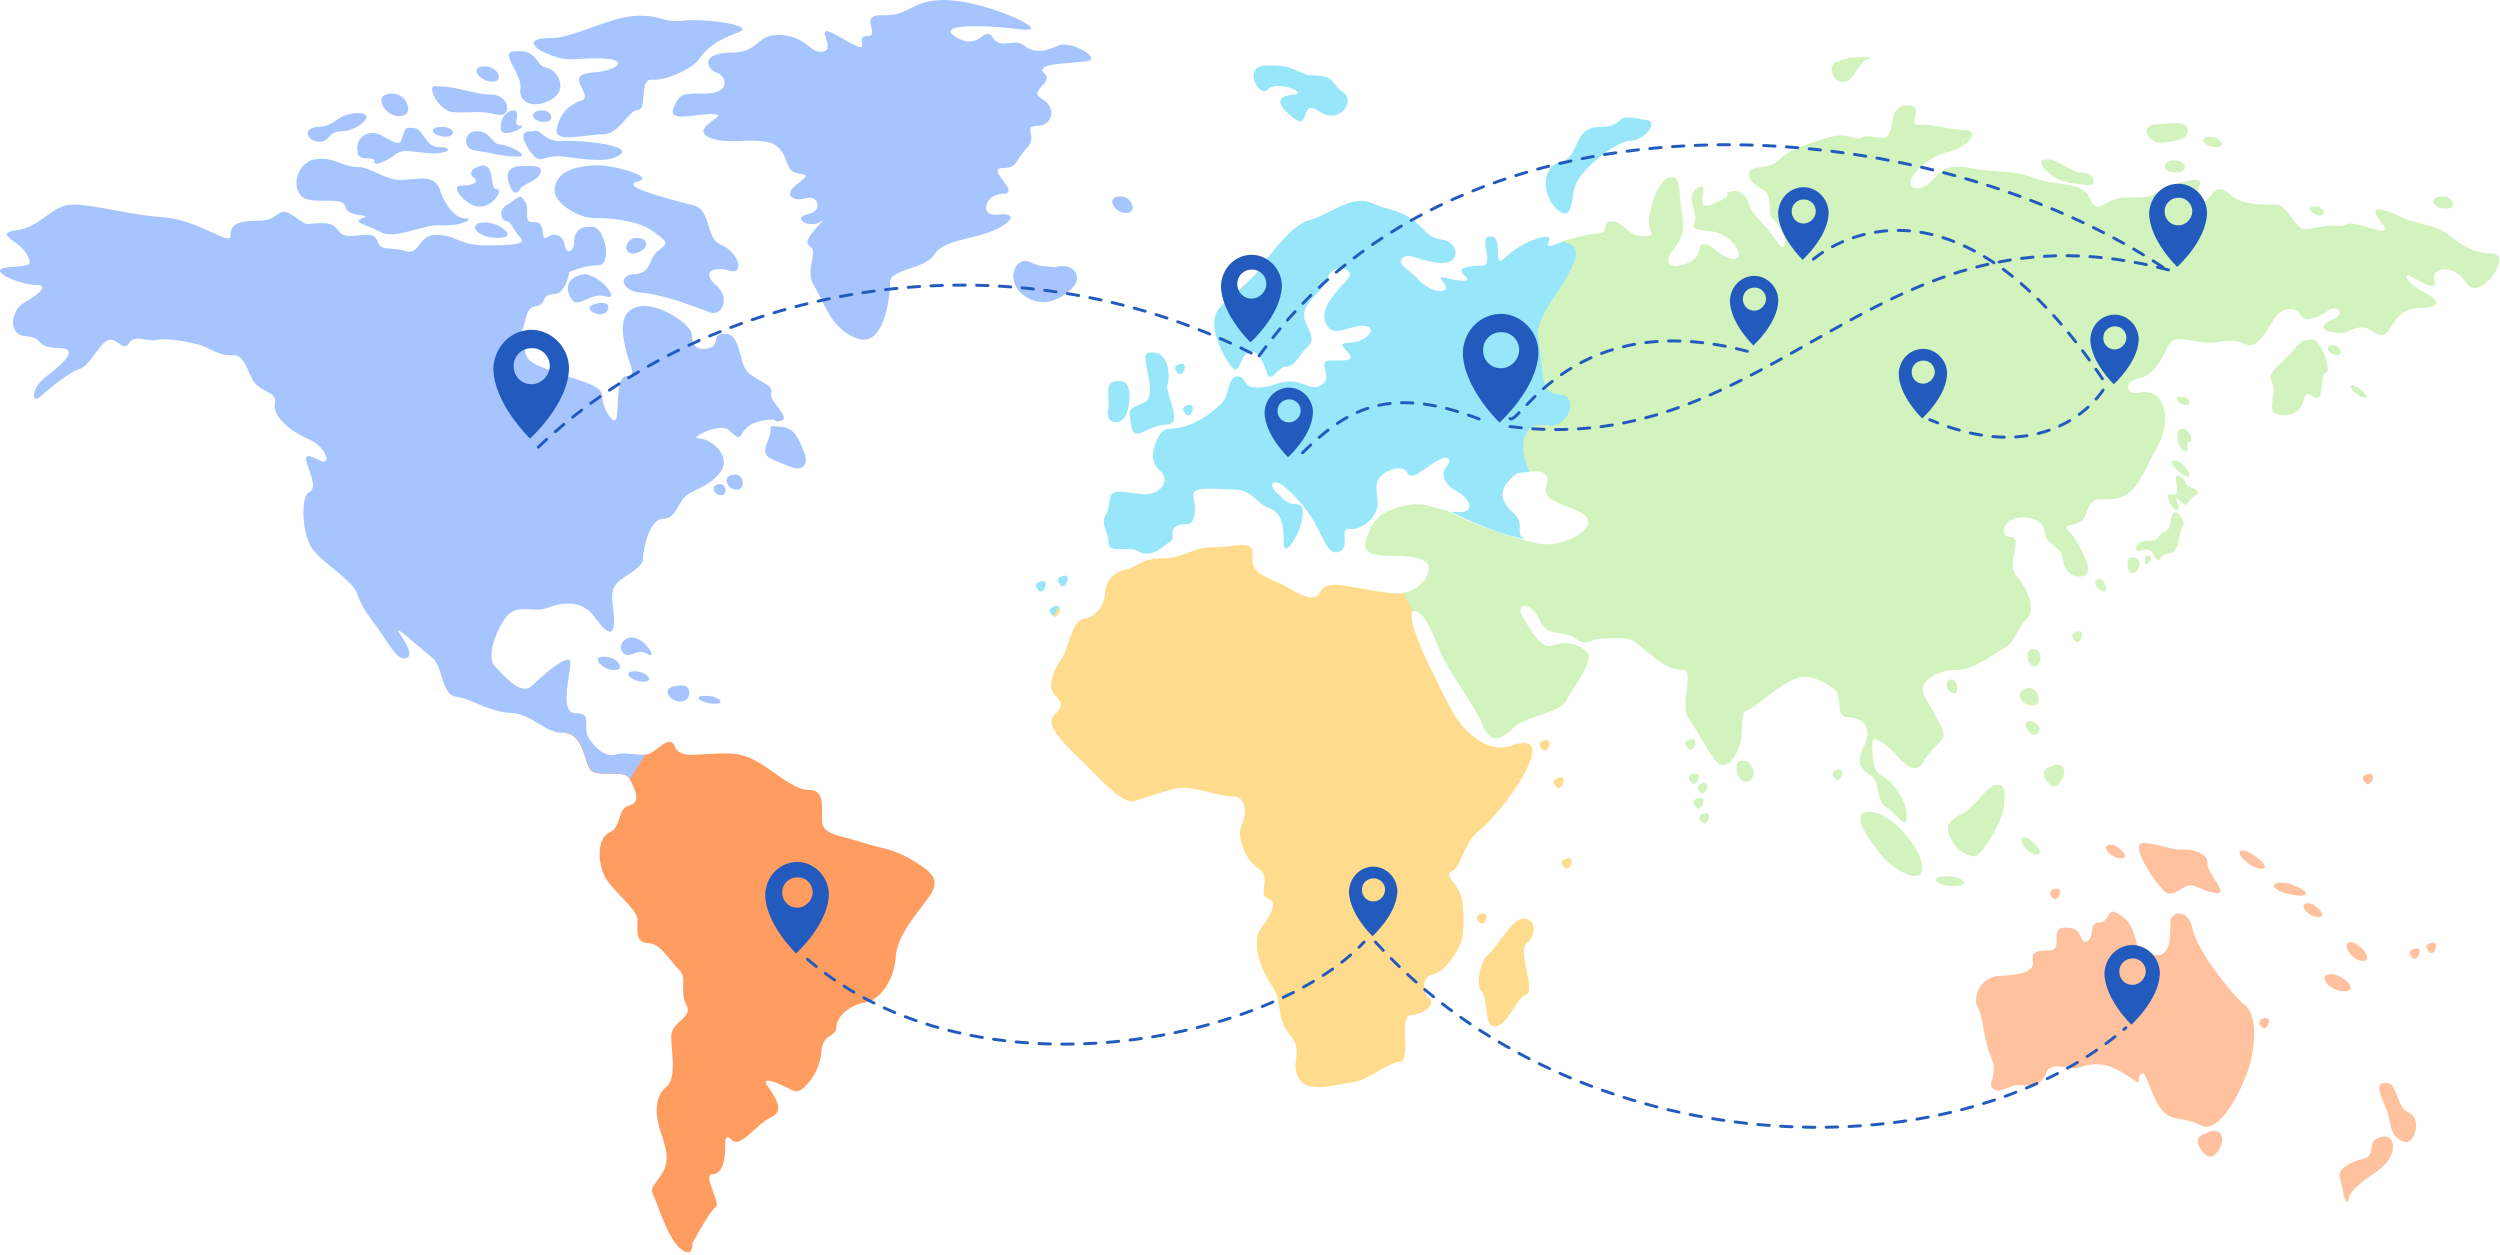 <svg width="1096" height="550" viewBox="0 0 1096 550" fill="none" xmlns="http://www.w3.org/2000/svg">
<path d="M929.868 376.301C934.603 376.301 928.24 370.234 925.724 370.234C920.101 370.234 925.133 376.301 929.868 376.301Z" fill="#FFC19E"/>
<path d="M967.306 496.753C962.571 498.085 962.275 500.896 965.974 505.336C969.525 509.775 973.225 504.744 974.113 500.6C974.852 496.457 971.449 494.533 967.306 496.753Z" fill="#FFC19E"/>
<path d="M903.085 391.543C903.381 389.767 902.049 389.027 900.273 389.915C898.35 390.507 898.202 391.691 899.681 393.467C901.309 395.242 902.789 393.171 903.085 391.543Z" fill="#FFC19E"/>
<path d="M984.175 440.671C978.404 435.935 963.014 416.551 961.239 407.228C959.463 397.906 951.472 399.386 951.472 404.417C951.472 409.448 951.768 418.474 946.145 418.77C937.859 418.03 937.563 416.995 936.083 411.224C934.603 405.452 932.088 402.197 927.796 400.125C923.505 397.906 924.985 404.417 920.25 404.417C915.514 404.417 918.474 411.224 914.922 412.703C911.371 414.183 913.887 406.636 905.6 406.636C897.313 406.636 905.896 416.699 897.757 416.699C889.471 416.699 891.246 419.214 891.246 422.47C891.246 425.725 885.919 427.501 876.893 427.797C867.866 428.093 864.611 437.563 867.127 441.854C869.642 446.146 869.346 455.172 872.898 463.459C876.449 471.745 870.678 475.297 873.933 477.516C877.189 479.736 880.74 475.297 885.475 475.741C890.211 476.037 895.538 475.741 897.017 470.413C898.497 465.086 907.08 468.934 910.631 468.194C914.183 467.454 920.398 463.903 930.756 470.413C941.114 476.924 936.083 474.705 938.302 471.153C940.522 467.602 942.298 478.7 946.885 485.507C951.62 492.314 956.651 489.058 964.79 493.35C973.077 497.641 982.399 478.256 985.654 468.934C988.762 459.315 989.946 445.258 984.175 440.671Z" fill="#FFC19E"/>
<path d="M991.426 380.887C996.753 380.887 986.543 372.896 983.731 372.896C978.108 372.305 986.099 380.887 991.426 380.887Z" fill="#FFC19E"/>
<path d="M1040.26 341.231C1040.55 339.455 1039.22 338.715 1037.45 339.603C1035.52 340.195 1035.37 341.378 1036.85 343.154C1038.48 344.93 1039.96 342.858 1040.26 341.231Z" fill="#FFC19E"/>
<path d="M1035.82 421.287C1040.85 421.287 1035.08 413.444 1030.49 413C1026.2 413.296 1030.79 421.287 1035.82 421.287Z" fill="#FFC19E"/>
<path d="M959.167 388.283C962.57 387.396 964.346 390.355 971.153 391.539C978.108 392.723 967.158 382.66 967.75 378.369C968.342 374.078 960.351 372.006 956.504 372.45C952.656 372.894 943.482 369.195 939.338 369.639C934.011 370.083 942.89 384.436 947.773 389.467C951.472 394.794 955.764 389.171 959.167 388.283Z" fill="#FFC19E"/>
<path d="M992.018 446.586C990.094 447.177 989.946 448.361 991.426 450.137C992.906 451.913 994.385 449.841 994.681 448.213C994.977 446.586 993.645 445.698 992.018 446.586Z" fill="#FFC19E"/>
<path d="M1046.03 498.234C1045.73 498.234 1045.44 498.234 1045.14 498.234C1036.11 499.27 1042.62 506.521 1036.11 508.001C1029.6 509.48 1024.57 513.032 1025.76 516.287C1026.94 519.543 1028.27 531.381 1029.75 525.314C1031.23 519.247 1041.59 514.956 1045.88 510.22L1046.03 510.072C1050.02 505.485 1050.17 498.974 1046.03 498.234Z" fill="#FFC19E"/>
<path d="M1055.94 487.725C1050.17 485.357 1051.5 474.851 1046.03 474.703C1045.73 474.703 1045.29 474.703 1044.84 474.851C1041.15 475.443 1043.96 480.918 1046.03 486.097C1046.77 487.873 1047.36 489.797 1047.66 491.276C1048.69 497.343 1049.88 499.119 1054.17 500.599C1058.46 502.078 1062.16 490.241 1055.94 487.725Z" fill="#FFC19E"/>
<path d="M1065.27 413.587C1063.34 414.179 1063.19 415.363 1064.67 417.139C1066.15 418.914 1067.63 416.843 1067.93 415.215C1068.37 413.439 1066.89 412.699 1065.27 413.587Z" fill="#FFC19E"/>
<path d="M1058.01 416.103C1056.09 416.695 1055.94 417.878 1057.42 419.654C1058.9 421.43 1060.38 419.358 1060.68 417.73C1061.12 415.955 1059.79 415.215 1058.01 416.103Z" fill="#FFC19E"/>
<path d="M998.972 386.956C992.017 388.732 1003.86 393.171 1009.48 392.579C1015.1 391.987 1003.56 386.216 998.972 386.956Z" fill="#FFC19E"/>
<path d="M1022.2 427.055C1014.95 427.055 1021.46 434.897 1027.98 434.601C1034.49 434.157 1026.94 427.055 1022.2 427.055Z" fill="#FFC19E"/>
<path d="M1012.29 395.977C1006.67 395.977 1011.85 402.044 1016.43 402.044C1021.02 402.044 1014.81 395.977 1012.29 395.977Z" fill="#FFC19E"/>
<path fill-rule="evenodd" clip-rule="evenodd" d="M765.024 333.535C764.728 333.535 764.432 333.535 764.136 333.535C759.401 332.795 761.029 342.266 765.024 342.71C765.468 342.71 765.912 342.71 766.356 342.562C770.795 340.934 768.428 333.979 765.024 333.535Z" fill="#D2F3BD"/>
<path fill-rule="evenodd" clip-rule="evenodd" d="M746.379 352.922C746.527 352.478 746.675 352.182 746.823 351.738C746.971 350.998 746.823 350.406 746.379 350.11C745.935 349.666 745.195 349.666 744.455 349.962C744.307 349.962 744.159 350.11 744.012 350.11C743.272 350.406 742.68 350.702 742.532 351.146C742.384 351.442 742.384 351.738 742.532 352.182C742.68 352.626 742.976 353.07 743.42 353.661C743.716 354.105 744.159 354.253 744.455 354.401C745.195 354.549 745.935 353.957 746.379 352.922Z" fill="#D2F3BD"/>
<path fill-rule="evenodd" clip-rule="evenodd" d="M744.456 346.114C744.604 346.41 744.9 346.854 745.195 347.15C745.639 347.593 745.935 347.889 746.379 347.889C747.415 347.889 748.303 346.41 748.451 345.226C748.747 343.746 747.711 342.858 746.379 343.302C746.231 343.302 745.935 343.45 745.787 343.598C745.195 343.746 744.752 344.042 744.456 344.338C744.16 344.782 744.16 345.374 744.456 346.114Z" fill="#D2F3BD"/>
<path fill-rule="evenodd" clip-rule="evenodd" d="M875.857 344.042C870.53 344.042 867.719 352.773 859.284 357.212C857.804 357.952 856.62 358.84 855.733 359.579C852.477 362.835 854.401 365.942 855.733 368.458C855.881 368.754 856.029 369.05 856.177 369.346C857.804 372.601 862.539 375.265 865.499 375.413C868.606 375.709 877.485 360.467 878.373 354.548C879.261 348.629 879.113 343.746 875.857 344.042Z" fill="#D2F3BD"/>
<path fill-rule="evenodd" clip-rule="evenodd" d="M744.456 341.822C744.604 341.526 744.604 341.23 744.752 341.082C744.9 340.49 744.752 339.898 744.456 339.602C744.16 339.158 743.42 338.862 742.532 339.158C742.384 339.158 742.088 339.306 741.94 339.454C740.017 340.046 739.869 341.23 741.348 343.006C741.792 343.449 742.088 343.745 742.532 343.745C743.42 343.745 744.16 342.858 744.456 341.822Z" fill="#D2F3BD"/>
<path fill-rule="evenodd" clip-rule="evenodd" d="M855.732 384.291C855.141 384.291 854.549 384.143 853.957 384.143C845.522 383.847 848.186 388.286 855.732 388.434C856.028 388.434 856.176 388.434 856.472 388.434C863.723 388.434 861.356 384.883 855.732 384.291Z" fill="#D2F3BD"/>
<path fill-rule="evenodd" clip-rule="evenodd" d="M805.57 337.384C805.422 337.384 805.126 337.532 804.978 337.68C803.054 338.272 802.906 339.456 804.386 341.232C804.83 341.675 805.126 341.971 805.57 341.971C806.605 341.971 807.493 340.492 807.641 339.308C807.937 337.828 807.049 336.94 805.57 337.384Z" fill="#D2F3BD"/>
<path fill-rule="evenodd" clip-rule="evenodd" d="M829.097 359.876C825.546 357.212 821.847 355.584 818.739 355.88C810.6 356.472 819.923 369.198 825.25 375.413C826.286 376.597 827.618 377.929 829.097 379.112C835.016 383.848 842.859 386.807 842.711 380.148C842.563 374.525 836.2 365.203 829.097 359.876Z" fill="#D2F3BD"/>
<path fill-rule="evenodd" clip-rule="evenodd" d="M746.527 356.767C744.603 357.359 744.455 358.543 745.935 360.319C746.083 360.467 746.231 360.615 746.379 360.763C747.711 361.65 748.895 359.875 749.19 358.395C749.634 356.767 748.155 355.879 746.527 356.767Z" fill="#D2F3BD"/>
<path fill-rule="evenodd" clip-rule="evenodd" d="M947.181 62.594C949.993 62.298 954.284 62.002 956.948 60.67C958.279 59.93 959.167 58.895 959.167 57.415C959.167 55.787 958.279 54.899 956.948 54.455C954.432 53.567 950.437 54.159 946.442 54.455C943.926 54.455 942.446 55.047 941.706 55.787C940.671 56.823 940.818 58.303 941.706 59.486C942.89 61.262 945.406 62.89 947.181 62.594Z" fill="#D2F3BD"/>
<path fill-rule="evenodd" clip-rule="evenodd" d="M969.97 64.368C970.413 64.368 970.857 64.516 971.301 64.516C976.776 64.516 973.077 60.225 969.97 60.077C969.822 60.077 969.822 60.077 969.674 60.077C963.755 59.485 965.382 63.629 969.97 64.368Z" fill="#D2F3BD"/>
<path fill-rule="evenodd" clip-rule="evenodd" d="M1015.69 94.26C1016.14 94.408 1016.58 94.408 1017.03 94.408C1019.98 94.408 1018.8 91.004 1015.69 90.561C1015.4 90.561 1015.1 90.561 1014.81 90.561C1010.81 90.561 1013.03 93.372 1015.69 94.26Z" fill="#D2F3BD"/>
<path fill-rule="evenodd" clip-rule="evenodd" d="M1071.18 91.45C1071.48 91.45 1071.92 91.45 1072.37 91.45C1078.43 91.45 1074.44 85.975 1071.33 86.122H1071.18C1064.82 85.975 1066 90.858 1071.18 91.45Z" fill="#D2F3BD"/>
<path fill-rule="evenodd" clip-rule="evenodd" d="M742.532 327.764C742.828 327.321 743.124 326.581 743.272 325.989C743.42 325.101 743.124 324.361 742.532 324.065C742.088 323.917 741.348 323.917 740.46 324.361C738.537 324.953 738.389 326.137 739.869 327.912C740.904 329.244 741.94 328.8 742.532 327.764Z" fill="#D2F3BD"/>
<path fill-rule="evenodd" clip-rule="evenodd" d="M805.569 35.366C806.161 35.81 806.901 35.958 807.789 35.958C813.412 35.958 814.152 26.932 819.183 25.896C824.214 24.86 809.86 24.268 806.161 26.932C806.013 26.932 805.717 26.932 805.569 26.932C802.166 27.228 802.314 33.295 805.569 35.366Z" fill="#D2F3BD"/>
<path fill-rule="evenodd" clip-rule="evenodd" d="M899.533 76.948C899.829 77.096 900.125 77.392 900.421 77.54C902.345 78.724 904.269 79.463 906.34 79.907C907.672 80.203 909.152 80.499 910.779 80.647C911.963 80.795 913.295 80.943 914.775 81.091C920.842 81.831 917.142 75.172 912.555 75.616C911.963 75.616 911.519 75.616 910.927 75.468C909.596 75.172 908.116 74.432 906.488 73.544C904.564 72.361 902.493 71.177 900.569 70.437C898.941 69.845 897.462 69.549 896.278 70.141C893.318 70.141 895.094 73.692 899.533 76.948Z" fill="#D2F3BD"/>
<path fill-rule="evenodd" clip-rule="evenodd" d="M952.804 70.288C947.181 70.88 948.069 75.912 954.136 75.615C955.467 75.615 956.355 75.32 956.947 74.876C958.279 73.988 958.131 72.508 956.947 71.472C956.207 70.732 954.728 70.141 952.804 70.288Z" fill="#D2F3BD"/>
<path fill-rule="evenodd" clip-rule="evenodd" d="M855.733 303.794C855.881 303.794 856.029 303.942 856.177 303.942C859.136 304.83 858.396 298.319 855.733 297.875C855.585 297.875 855.585 297.875 855.437 297.875C852.329 298.319 853.069 302.61 855.733 303.794Z" fill="#D2F3BD"/>
<path fill-rule="evenodd" clip-rule="evenodd" d="M959.759 193.848C961.683 194.144 960.647 188.521 957.096 188.077C956.948 188.077 956.8 188.077 956.652 188.077C953.84 187.189 953.84 194.884 957.096 197.547H957.244C960.499 200.211 957.688 193.552 959.759 193.848Z" fill="#D2F3BD"/>
<path fill-rule="evenodd" clip-rule="evenodd" d="M957.095 174.019C956.947 174.019 956.651 174.019 956.503 174.019C952.508 173.132 954.432 176.535 957.095 177.423C957.391 177.571 957.835 177.571 958.131 177.571C960.943 177.719 960.351 174.463 957.095 174.019Z" fill="#D2F3BD"/>
<path fill-rule="evenodd" clip-rule="evenodd" d="M959.907 213.528C958.427 213.233 958.428 211.309 957.096 209.829C956.652 209.385 956.06 208.941 955.172 208.645C952.509 207.314 955.172 213.972 954.284 216.044C953.396 218.116 950.289 215.6 950.437 217.82C950.733 220.039 952.508 223.295 953.988 223.443C955.468 223.591 955.616 222.703 954.284 219.595C952.952 216.784 955.616 219.447 957.096 220.779C957.244 220.927 957.392 221.075 957.54 221.075C958.723 222.111 959.907 218.56 962.719 216.932C965.382 215.452 961.683 213.972 959.907 213.528Z" fill="#D2F3BD"/>
<path fill-rule="evenodd" clip-rule="evenodd" d="M957.095 208.201C958.279 208.941 959.167 209.237 959.611 208.793C960.351 207.757 958.871 205.537 957.095 203.762C955.912 202.578 954.432 201.838 953.396 201.838C950.288 202.134 954.136 206.425 957.095 208.201Z" fill="#D2F3BD"/>
<path fill-rule="evenodd" clip-rule="evenodd" d="M1034.04 170.172C1033.01 169.432 1032.12 168.988 1031.38 168.84C1029.46 168.84 1031.53 171.947 1034.04 173.427C1034.78 173.871 1035.67 174.167 1036.41 174.315C1038.93 174.463 1036.56 171.947 1034.04 170.172Z" fill="#D2F3BD"/>
<path fill-rule="evenodd" clip-rule="evenodd" d="M1013.18 148.864C1007.85 148.42 1006.22 153.747 1000.16 158.926C994.089 164.253 995.125 165.437 996.309 168.397C997.492 171.504 995.717 175.943 996.161 179.495C996.605 183.046 1005.93 182.898 1008.44 178.903C1011.11 174.907 1009.18 170.764 1014.36 174.02C1014.81 174.316 1015.25 174.464 1015.69 174.464C1018.95 174.759 1016.88 163.809 1019.69 163.365C1022.06 163.069 1019.1 153.451 1015.69 149.9C1014.81 149.308 1014.07 148.716 1013.18 148.864Z" fill="#D2F3BD"/>
<path fill-rule="evenodd" clip-rule="evenodd" d="M954.136 224.625C951.769 224.034 951.917 227.733 951.177 230.692C950.437 233.504 948.217 232.172 946.441 235.28C945.258 237.351 943.63 237.055 941.854 237.055C940.818 237.055 939.635 237.055 938.599 237.647C938.007 237.943 937.563 238.239 937.267 238.683C936.083 239.867 936.083 241.199 937.267 241.495C937.711 241.643 938.303 241.495 939.043 241.199C940.227 240.755 941.262 240.755 942.002 241.051C943.334 241.495 943.926 242.826 944.518 244.01C945.406 245.786 946.885 245.934 947.329 244.602C947.773 243.122 949.549 242.974 951.473 242.53C953.396 242.087 954.876 239.423 955.172 237.055C955.468 234.688 955.764 232.32 956.948 230.84C957.096 230.692 957.244 230.397 957.244 230.101V229.065C956.8 227.141 955.32 224.921 954.136 224.625Z" fill="#D2F3BD"/>
<path fill-rule="evenodd" clip-rule="evenodd" d="M1092.34 111.129C1084.21 111.129 1078.29 106.838 1072.96 102.546C1072.37 102.102 1071.78 101.659 1071.18 101.363C1065.86 98.255 1058.16 97.959 1052.39 95C1045.88 91.744 1038.33 89.673 1042.62 95.592C1046.92 101.511 1047.51 102.546 1037.3 99.439C1035.97 98.995 1034.93 98.699 1034.04 98.551C1027.83 96.923 1030.05 99.439 1024.87 98.995C1024.42 98.995 1023.83 98.995 1023.39 98.847C1020.58 98.847 1018.06 99.291 1015.69 99.735C1013.77 100.179 1012.14 100.475 1010.37 100.475C1006.08 100.475 1002.82 89.673 997.937 89.673C993.053 89.673 983.435 90.264 977.96 85.381C973.965 81.83 971.745 82.57 969.969 84.641C969.377 85.381 968.786 86.121 968.194 87.009C965.974 90.264 962.275 85.973 964.346 81.09C965.53 78.278 961.535 78.575 956.948 79.758C953.396 80.794 949.401 82.274 947.181 83.754C944.962 85.085 943.334 85.677 941.706 86.121C940.374 86.417 938.895 86.565 936.971 86.565C936.379 86.565 935.787 86.565 935.195 86.565C934.159 86.565 932.828 86.565 931.496 86.565C926.761 86.565 923.505 89.525 920.842 90.412C919.066 91.004 917.586 90.412 916.254 87.157C915.071 84.346 913.147 82.866 910.483 81.978C909.152 81.534 907.672 81.238 906.044 80.942C904.268 80.646 902.197 80.35 900.125 80.054C897.462 79.61 894.502 79.018 891.839 77.983C891.691 77.983 891.543 77.835 891.247 77.835C881.776 74.283 874.821 75.911 863.723 73.691C860.024 72.951 857.36 72.951 855.289 73.395C850.85 74.283 848.926 77.243 845.966 80.202C841.675 84.493 835.164 82.866 838.42 77.539C841.527 72.212 848.482 67.92 855.289 66.293L855.585 66.145C862.54 64.517 868.459 56.97 861.504 56.97C859.284 56.97 857.212 56.674 855.141 56.378C850.406 55.638 845.966 54.455 841.527 54.751C835.016 55.342 845.374 46.168 835.608 46.168C828.949 46.908 830.133 53.123 828.653 57.562C828.505 57.858 828.505 58.006 828.357 58.302C826.434 62.889 819.775 58.302 816.223 60.226C812.968 62.001 811.636 58.598 805.125 59.486C804.385 59.634 803.646 59.782 802.906 59.93C794.323 62.149 784.261 65.849 781.153 68.956C778.046 72.064 776.714 72.656 770.351 73.543C763.84 74.283 767.244 80.646 772.423 82.866C777.602 85.085 774.642 93.964 776.862 95.592C779.082 97.219 782.485 102.102 782.485 105.95C782.485 109.797 780.561 108.613 777.898 104.322C775.234 100.179 768.428 93.964 767.244 90.856C766.652 89.229 765.912 87.009 764.58 85.529C763.396 84.198 761.621 83.31 759.105 83.902C753.778 84.937 762.361 84.493 751.558 89.229C741.792 93.668 749.191 81.238 745.935 81.682C745.639 81.682 745.047 81.83 744.456 82.274C744.308 82.422 744.16 82.422 744.012 82.57C743.124 83.162 742.384 83.902 742.088 84.789C741.348 86.417 741.644 88.193 742.088 90.117C742.828 92.928 743.864 95.888 742.828 97.959C742.088 99.587 742.68 100.327 744.012 100.623C744.604 100.771 745.195 100.919 745.935 100.919C748.451 101.215 751.854 101.363 754.666 102.694C760.585 105.358 765.468 113.497 759.993 113.497C754.666 113.497 750.818 106.986 747.119 106.986C746.527 106.986 746.231 107.134 745.935 107.282C744.9 108.021 745.195 109.945 744.012 112.017C743.568 112.757 742.976 113.497 742.088 114.088C741.496 114.532 740.608 115.124 739.572 115.42C732.026 118.676 729.362 114.828 733.061 110.093C736.761 105.358 738.981 101.955 737.353 93.372C735.725 84.789 737.353 76.651 732.026 77.687C726.699 78.722 722.851 92.188 722.851 97.071C722.851 101.955 726.699 103.582 720.188 103.582C713.677 103.582 711.605 97.071 706.722 97.071C701.839 97.071 705.686 102.398 700.803 102.398C696.808 102.398 690.593 103.878 684.674 105.95C684.97 106.098 685.414 106.098 685.71 106.246C702.135 109.945 670.172 134.509 672.984 148.123C675.647 161.736 672.984 172.687 682.158 172.687C691.333 172.687 686.745 188.224 676.683 186.3C667.213 184.525 663.513 193.403 669.136 206.721C671.652 207.165 675.203 205.389 677.867 208.348C679.643 210.42 676.239 214.267 678.311 217.079C680.826 220.482 689.113 222.702 691.333 223.738C705.686 230.101 684.97 240.903 673.872 238.239C660.85 235.132 647.236 230.545 634.362 223.886C629.923 222.998 625.632 221.074 622.08 221.074C617.197 221.074 612.906 222.11 608.023 224.33C603.14 226.549 600.476 231.285 598.848 236.76C597.221 242.087 601.068 243.714 610.242 243.714C619.417 243.714 626.964 244.75 626.372 249.633C625.78 254.517 620.453 259.4 614.978 259.844H614.83L618.973 267.982C619.121 267.982 619.121 267.834 619.269 267.834C623.116 267.242 626.816 273.753 630.663 283.964C634.51 294.174 645.164 306.604 650.048 317.998C654.931 329.392 660.85 320.661 665.733 317.406C670.616 314.151 685.118 311.487 686.745 307.196C688.373 302.904 699.175 289.883 695.92 286.183C692.664 282.336 686.153 280.856 680.826 282.928C675.499 285.147 670.616 275.381 667.361 270.054C664.105 264.727 671.208 263.099 674.907 271.682C678.755 280.264 684.674 275.529 690.593 279.82C696.512 284.112 694.884 279.82 704.65 279.82C714.417 279.82 713.825 278.785 721.371 285.147C728.918 291.658 733.21 293.73 738.093 293.73C742.976 293.73 735.873 309.859 740.756 315.778C741.2 316.37 741.644 316.962 742.088 317.702C742.68 318.59 743.42 319.626 744.012 320.661C744.604 321.697 745.343 322.733 745.935 323.917C749.191 329.392 752.298 335.015 754.666 335.311C758.513 335.903 761.177 331.464 762.805 326.137C764.136 321.549 763.248 314.742 764.58 312.375C764.876 311.931 765.172 311.635 765.468 311.635C768.132 311.043 776.862 303.052 784.409 298.761C791.956 294.47 797.875 298.169 803.35 301.425C804.237 301.869 804.681 302.608 805.125 303.348C807.493 307.492 804.829 314.446 810.304 314.446C816.815 314.446 821.107 319.33 817.259 326.876C813.412 334.423 815.632 337.087 819.923 339.75C824.214 342.414 822.586 351.588 826.878 353.808C827.47 354.104 828.061 354.548 828.505 354.992C832.353 358.099 835.904 364.166 835.904 357.655C835.904 352.18 832.057 346.261 828.505 342.71C827.026 341.378 825.694 340.342 824.658 339.898C820.811 338.27 820.811 330.132 820.811 325.841C820.811 322.437 824.658 324.657 828.505 328.06C829.541 329.096 830.725 330.132 831.613 331.316C835.904 336.199 840.195 339.454 843.451 333.535C846.706 327.616 852.625 324.953 852.033 321.697C851.441 318.442 848.186 313.115 843.895 305.568C840.195 299.057 847.89 294.914 854.845 293.878C855.881 293.73 856.917 293.73 857.952 293.73C865.499 293.73 874.674 286.183 878.965 283.964C883.256 281.744 884.292 275.381 888.731 271.09C893.022 266.799 888.139 257.032 883.848 252.149C879.557 247.266 887.103 235.428 881.628 235.428C876.301 235.428 877.781 226.845 886.511 226.845C888.287 226.845 889.619 226.993 890.803 227.289C895.538 228.473 896.278 231.876 896.722 234.836C897.018 236.316 898.201 237.5 899.533 238.535C901.605 240.163 903.973 241.643 904.268 244.454C904.416 245.934 904.86 247.414 905.452 248.746C906.34 250.669 907.82 252.149 909.892 252.593C910.779 252.741 911.815 252.889 912.999 252.593C918.326 251.557 913.591 243.419 910.779 238.091C910.483 237.5 910.187 237.056 909.892 236.464C907.08 232.32 903.381 230.989 908.708 229.953C909.152 229.805 909.596 229.805 909.892 229.657C914.479 228.473 913.739 225.81 916.254 221.37C917.29 219.595 918.622 219.003 920.25 218.855C922.913 218.707 926.465 219.595 930.904 217.523C932.236 216.931 933.568 216.043 934.603 214.859C935.195 214.267 935.787 213.528 936.379 212.936C938.303 210.42 939.783 207.461 941.114 204.797C942.15 202.725 943.038 200.802 943.926 199.174C947.181 193.847 950.437 186.744 948.809 179.789C947.625 174.462 944.814 172.243 941.114 171.947C939.93 171.799 938.747 171.947 937.415 172.243C937.119 172.243 936.675 172.391 936.379 172.391C935.639 172.391 935.195 172.243 934.603 172.095C932.532 171.207 932.236 168.395 934.603 166.916C935.047 166.62 935.639 166.324 936.379 166.176C936.675 166.028 936.971 166.028 937.415 165.88C938.747 165.732 939.93 165.14 941.114 164.548C945.406 162.032 948.217 156.557 950.437 151.822C951.62 149.158 953.84 148.567 956.504 148.715C959.907 148.863 964.05 150.194 967.75 150.194C968.342 150.194 968.933 150.194 969.525 150.194C975 149.898 979.144 148.271 984.027 150.786C989.354 153.45 992.609 146.495 996.901 139.984C1001.19 133.473 1007.11 135.101 1008.74 138.356C1009.63 140.28 1012.44 140.132 1015.25 139.096C1017.32 138.356 1019.24 137.321 1020.72 136.137C1021.46 135.545 1022.2 135.249 1023.09 135.249C1025.61 135.101 1027.53 137.764 1023.09 139.836H1022.94C1017.17 142.5 1017.03 144.571 1023.09 145.755H1023.54C1029.31 146.643 1030.34 144.275 1033.89 143.683C1034.34 143.535 1034.93 143.535 1035.52 143.535C1040.41 143.535 1043.66 150.046 1046.92 145.163C1050.17 140.28 1052.84 134.953 1061.42 134.953C1070 134.953 1070 131.697 1062.45 127.998C1054.91 124.151 1052.69 118.824 1057.57 121.487C1062.45 124.151 1068.96 127.998 1067.34 123.115C1066.3 120.155 1068.22 118.38 1071.04 118.084C1072.66 117.936 1074.74 118.38 1076.51 119.416C1081.39 122.079 1081.39 127.554 1086.72 125.926C1092.34 124.151 1100.34 111.129 1092.34 111.129Z" fill="#D2F3BD"/>
<path fill-rule="evenodd" clip-rule="evenodd" d="M1023.39 151.379C1023.24 151.379 1022.94 151.379 1022.65 151.379C1018.95 151.527 1020.72 154.782 1023.39 155.522C1023.68 155.67 1024.13 155.67 1024.57 155.67C1027.53 155.522 1026.2 151.971 1023.39 151.379Z" fill="#D2F3BD"/>
<path fill-rule="evenodd" clip-rule="evenodd" d="M889.767 316.074C886.364 316.222 888.879 321.845 891.543 322.141C891.987 322.141 892.579 322.141 893.023 321.697C895.39 319.922 893.762 317.406 891.543 316.518C891.099 316.222 890.507 316.074 889.767 316.074Z" fill="#D2F3BD"/>
<path fill-rule="evenodd" clip-rule="evenodd" d="M887.696 366.979C884.292 367.126 887.696 373.341 891.691 374.525C892.135 374.673 892.431 374.673 892.875 374.673C895.538 374.673 893.911 371.714 891.691 369.494C890.211 368.014 888.584 366.979 887.696 366.979Z" fill="#D2F3BD"/>
<path fill-rule="evenodd" clip-rule="evenodd" d="M941.706 243.42C939.634 243.716 940.226 248.747 941.558 247.119L941.706 246.971C943.186 245.343 943.482 244.899 942.446 243.42C942.15 243.272 941.854 243.272 941.706 243.42Z" fill="#D2F3BD"/>
<path fill-rule="evenodd" clip-rule="evenodd" d="M900.421 335.46C899.977 335.608 899.533 335.756 899.237 336.052C895.242 337.236 895.094 339.603 898.054 343.302C898.941 344.338 899.681 344.782 900.421 344.782C902.493 344.782 904.269 341.971 904.86 339.307C905.452 336.2 903.381 334.572 900.421 335.46Z" fill="#D2F3BD"/>
<path fill-rule="evenodd" clip-rule="evenodd" d="M891.691 302.314C891.099 301.87 890.359 301.574 889.619 301.574C883.552 301.87 884.44 308.529 890.359 309.269C890.951 309.269 891.395 309.269 891.691 309.269C894.946 308.677 894.059 304.09 891.691 302.314Z" fill="#D2F3BD"/>
<path fill-rule="evenodd" clip-rule="evenodd" d="M891.69 284.556H891.542C887.399 283.816 888.435 291.511 891.69 292.103C894.946 292.399 896.13 284.704 891.69 284.556Z" fill="#D2F3BD"/>
<path fill-rule="evenodd" clip-rule="evenodd" d="M935.343 244.307C935.047 244.307 934.9 244.307 934.604 244.455C931.644 243.863 932.236 252.297 935.343 251.261C935.639 251.113 935.935 250.965 936.231 250.67C936.527 250.374 936.823 250.078 937.119 249.782C938.451 248.006 938.155 246.23 937.119 245.194C936.527 244.603 935.935 244.307 935.343 244.307Z" fill="#D2F3BD"/>
<path fill-rule="evenodd" clip-rule="evenodd" d="M910.632 276.861C910.484 276.861 910.188 277.009 910.04 277.157C908.116 277.749 907.968 278.933 909.448 280.709C909.892 281.153 910.188 281.448 910.632 281.448C911.668 281.448 912.555 279.969 912.703 278.785C913.147 277.157 912.111 276.417 910.632 276.861Z" fill="#D2F3BD"/>
<path fill-rule="evenodd" clip-rule="evenodd" d="M921.286 254.073C921.138 254.073 921.138 253.925 920.99 253.925C918.918 253.037 916.846 256.588 920.99 258.808C925.281 261.323 922.766 254.665 921.286 254.073Z" fill="#D2F3BD"/>
<path fill-rule="evenodd" clip-rule="evenodd" d="M517.314 164.104C518.35 164.104 519.238 162.624 519.386 161.441C519.682 159.961 518.646 159.073 517.314 159.517C517.166 159.517 516.87 159.665 516.722 159.813C514.799 160.405 514.651 161.589 516.13 163.364C516.574 163.808 516.87 163.956 517.314 164.104Z" fill="#98E6F9"/>
<path fill-rule="evenodd" clip-rule="evenodd" d="M555.788 39.213C559.487 34.922 574.728 40.989 566.738 41.581C558.747 42.173 560.079 46.464 567.33 51.939C574.58 57.414 569.697 42.765 578.28 48.832C586.862 54.899 594.705 44.54 588.638 40.249C582.571 35.958 586.27 32.998 573.397 32.998C563.63 29.299 566.146 28.707 555.048 28.707C544.246 28.855 552.088 43.356 555.788 39.213Z" fill="#98E6F9"/>
<path fill-rule="evenodd" clip-rule="evenodd" d="M519.682 181.415C520.126 181.859 520.421 182.155 520.865 182.155C521.901 182.155 522.789 180.675 522.937 179.491C523.233 178.012 522.197 177.124 520.865 177.568C520.717 177.568 520.421 177.716 520.273 177.864C518.35 178.456 518.202 179.491 519.682 181.415Z" fill="#98E6F9"/>
<path fill-rule="evenodd" clip-rule="evenodd" d="M490.382 184.971C491.566 184.527 492.898 183.639 493.638 181.863C496.005 176.388 496.005 166.622 491.27 167.214C490.974 167.214 490.678 167.214 490.53 167.066C483.132 166.474 486.979 174.612 485.795 179.94C484.907 183.787 487.719 185.711 490.382 184.971Z" fill="#98E6F9"/>
<path fill-rule="evenodd" clip-rule="evenodd" d="M505.032 187.633C506.956 186.893 509.027 186.153 511.247 186.153C519.238 186.153 510.655 172.688 511.839 168.544C513.023 164.401 512.431 154.191 504.884 154.487C504.588 154.487 504.144 154.487 503.848 154.635C498.373 154.043 508.731 173.576 501.481 176.535C494.23 179.643 494.822 178.903 496.006 186.893C496.893 192.368 500.297 189.557 505.032 187.633Z" fill="#98E6F9"/>
<path fill-rule="evenodd" clip-rule="evenodd" d="M455.756 255.107C453.833 255.699 453.685 256.882 455.164 258.658C456.644 260.434 458.124 258.362 458.42 256.734C458.864 254.959 457.532 254.219 455.756 255.107Z" fill="#98E6F9"/>
<path fill-rule="evenodd" clip-rule="evenodd" d="M686.153 106.247C685.709 106.099 685.413 106.099 685.117 105.951L684.378 106.247C683.342 106.542 682.306 106.986 681.418 107.282C674.463 109.946 683.638 102.399 676.091 104.027C668.544 105.655 663.217 109.946 658.778 113.793C654.487 117.641 659.37 103.583 653.451 103.583C647.532 103.583 655.67 116.457 649.603 116.457C643.684 116.457 638.209 117.493 642.057 120.748C645.904 124.003 639.837 123.412 633.918 121.784C627.999 120.156 636.138 125.631 633.326 127.111C630.663 128.739 624.744 126.075 621.488 122.228C618.233 118.38 611.722 115.717 614.977 113.053C618.233 110.39 623.56 115.273 632.29 115.273C640.873 115.273 639.245 106.099 632.29 105.063C625.336 104.027 625.779 101.215 619.417 96.48C612.906 91.597 609.65 92.633 601.068 88.933C592.485 85.086 581.683 94.852 574.136 96.48C566.59 98.108 556.379 112.166 552.088 118.084C547.797 124.003 540.25 128.887 534.775 134.806C529.448 140.725 533.739 151.527 538.622 159.074C543.505 166.62 542.914 157.446 546.761 154.782C550.608 152.119 553.716 158.038 555.343 163.365C556.971 168.692 560.227 160.701 563.926 160.701C567.773 160.701 569.253 155.818 573.692 151.527C578.132 147.236 569.845 141.76 572.065 135.841C574.284 129.922 580.647 127.259 582.275 121.34C583.903 115.421 595.149 117.493 590.857 122.376C586.566 127.259 578.428 134.806 581.091 141.317C583.755 147.827 589.23 143.98 595.593 142.944C602.103 141.908 602.547 146.2 597.22 148.863C591.893 151.527 585.382 148.863 590.265 153.746C595.149 158.63 589.674 158.038 583.311 158.038C576.8 158.038 584.347 164.549 580.055 168.248C575.764 172.095 571.473 167.212 565.554 167.212C559.635 167.212 558.007 169.876 551.052 169.876C544.097 169.876 546.761 164.993 542.47 164.993C538.178 164.993 539.214 173.131 535.515 176.831C532.259 180.086 526.932 184.229 521.309 186.301C520.421 186.597 519.681 186.893 518.794 187.041C518.35 187.189 518.054 187.189 517.758 187.337C512.135 188.521 510.655 186.893 507.991 191.332C505.328 196.215 503.7 202.134 508.583 206.426C512.579 209.977 509.915 214.712 505.476 216.192C504.588 216.488 503.7 216.636 502.664 216.636C496.893 216.636 495.71 215.6 490.826 215.6C490.678 215.6 490.53 215.6 490.234 215.6C484.907 215.6 487.571 220.483 484.907 225.366C482.244 230.249 485.943 232.321 485.943 237.796C485.943 240.46 488.163 240.756 490.826 240.756C493.49 240.756 496.745 240.312 498.965 241.644C501.185 243.123 503.552 242.975 505.476 242.235C507.252 241.644 509.027 240.46 510.211 239.424C512.875 237.204 514.502 237.796 514.058 234.097C513.614 231.433 515.538 230.397 517.758 229.954C518.646 229.806 519.534 229.806 520.421 229.806C520.717 229.806 521.013 229.806 521.309 229.658C523.825 228.77 524.565 223.887 523.233 218.411C521.605 212.492 531.815 214.564 540.546 214.564C549.129 214.564 550.312 220.483 556.231 222.703C562.15 224.922 562.742 230.249 562.742 237.796C562.742 245.343 568.661 235.133 569.697 231.877C570.733 228.622 572.952 221.075 568.661 221.075C564.37 221.075 563.334 219.447 559.487 215.748C555.639 211.901 558.895 209.829 562.742 213.084C566.59 216.34 568.069 217.968 570.881 221.223C573.544 224.478 575.764 227.734 578.427 233.061C581.091 238.388 583.311 243.863 587.602 241.644C591.893 239.424 587.01 231.433 591.449 231.877C595.741 232.469 600.624 229.214 602.843 224.922C605.063 220.631 603.435 219.595 603.435 213.084C603.435 206.573 615.273 202.874 616.901 207.165C618.529 211.457 625.484 204.502 630.367 201.838C635.25 199.175 636.878 201.838 634.214 204.502C631.551 207.165 632.586 212.049 638.505 215.304C644.424 218.559 646.644 223.887 640.725 224.478C639.097 224.626 637.469 224.478 635.694 224.183C645.312 229.066 658.926 234.689 668.248 236.316C663.809 233.505 668.988 229.806 663.365 224.774C656.114 218.411 657.89 212.936 665.141 207.461C667.212 207.165 668.988 207.017 670.468 206.869C664.697 193.552 668.544 184.821 678.015 186.449C680.974 187.041 683.49 186.005 685.265 184.377C689.113 180.826 689.705 174.463 685.265 173.131C684.673 172.983 684.082 172.835 683.49 172.835C674.315 172.835 677.127 161.885 674.315 148.271C672.983 141.612 679.79 132.586 685.265 124.447C690.149 115.717 694.588 108.17 686.153 106.247Z" fill="#98E6F9"/>
<path fill-rule="evenodd" clip-rule="evenodd" d="M720.335 52.531C706.277 48.832 713.676 55.638 701.394 55.638C689.26 55.638 692.812 69.104 684.377 70.88H684.229C675.795 72.803 675.795 85.529 682.453 91.596C683.045 92.188 683.637 92.632 684.229 92.928C689.112 96.036 688.816 87.897 690.444 81.83C692.22 75.171 708.053 61.705 714.86 61.705C721.519 61.705 728.326 51.939 720.335 52.531Z" fill="#98E6F9"/>
<path fill-rule="evenodd" clip-rule="evenodd" d="M461.823 266.058C459.9 266.65 459.752 267.834 461.232 269.61C462.711 271.385 464.191 269.314 464.487 267.686C464.931 265.91 463.599 265.022 461.823 266.058Z" fill="#98E6F9"/>
<path fill-rule="evenodd" clip-rule="evenodd" d="M465.375 252.739C463.451 253.331 463.303 254.515 464.783 256.291C466.262 258.067 467.742 255.995 468.038 254.367C468.482 252.592 467.15 251.852 465.375 252.739Z" fill="#98E6F9"/>
<path fill-rule="evenodd" clip-rule="evenodd" d="M400.674 377.506C391.512 371.89 387.374 372.333 378.211 369.377C369.048 366.273 360.329 366.273 360.329 359.622C360.329 352.97 361.364 346.319 354.713 346.319C348.063 346.319 340.969 339.224 332.25 334.051C323.531 328.877 316.437 330.503 311.264 330.503C306.092 330.503 297.964 332.573 295.895 327.399C293.826 322.226 289.836 327.399 285.698 329.912C281.56 332.425 274.466 329.469 270.328 330.947C266.19 332.425 261.165 328.878 258.062 323.852C254.958 318.827 260.131 313.062 252.446 313.062C251.264 313.062 250.525 312.619 249.786 312.027C249.047 314.688 248.456 317.792 247.717 321.339C255.549 322.226 256.141 333.164 258.505 337.155C261.017 341.293 273.875 337.155 275.944 341.293C278.013 345.432 281.56 351.492 275.944 353.118C270.328 354.596 272.84 362.282 267.224 364.943C261.609 367.456 262.052 378.246 265.155 384.306C268.259 390.366 279.491 398.643 279.491 403.225C279.491 407.807 278.456 413.424 284.072 413.424C289.688 413.424 294.269 422.145 297.816 425.249C301.363 428.353 297.816 435.004 300.919 440.621C304.023 446.237 294.269 447.715 294.269 454.367C294.269 461.018 296.781 472.695 292.2 476.39C287.619 479.938 286.584 487.18 289.688 496.344C292.791 505.509 293.235 509.647 290.131 514.673C287.028 519.846 284.515 520.289 286.584 524.428C288.653 528.567 292.643 542.756 298.407 547.486C304.023 552.068 303.58 544.973 303.58 544.973C303.58 544.973 311.264 530.636 313.777 529.158C316.289 527.68 307.718 514.821 312.299 514.821C316.88 514.821 317.915 507.726 317.915 504.031C317.915 500.335 317.471 496.344 321.018 499.892C324.565 503.439 331.807 492.797 337.422 490.136C343.038 487.624 342.004 484.076 336.979 476.834C331.807 469.739 344.664 476.834 348.211 478.312C351.758 479.79 359.442 470.182 360.033 461.462C360.625 452.741 366.684 454.81 366.684 450.228C366.684 445.646 372.743 440.473 379.393 439.438C386.044 438.404 392.103 429.239 392.694 419.484C393.285 409.729 402.891 399.53 407.473 392.879C411.906 386.227 409.837 383.123 400.674 377.506Z" fill="#FF9C5F"/>
<path fill-rule="evenodd" clip-rule="evenodd" d="M245.483 68.511C248.887 68.807 253.77 69.547 258.505 69.991C261.465 70.139 264.424 70.287 267.088 69.695C268.863 69.399 270.343 68.807 271.675 67.919C274.339 66.144 271.675 64.664 267.088 63.628C264.572 63.036 261.613 62.592 258.505 62.297C254.066 61.852 249.479 61.705 246.519 61.852C243.412 62.001 241.34 61.261 239.86 60.373C237.049 58.745 235.865 56.377 233.202 57.709C226.543 56.673 230.094 63.776 233.645 67.919C236.013 70.583 237.197 69.843 239.712 69.103C241.192 68.807 242.968 68.363 245.483 68.511Z" fill="#A6C5FF"/>
<path fill-rule="evenodd" clip-rule="evenodd" d="M239.861 53.272C242.525 52.68 241.933 49.868 239.861 48.833C239.269 48.537 238.529 48.389 237.641 48.389C232.314 48.389 232.314 52.976 238.085 53.42C238.677 53.42 239.269 53.42 239.861 53.272Z" fill="#A6C5FF"/>
<path fill-rule="evenodd" clip-rule="evenodd" d="M228.023 82.865C229.206 80.498 235.273 79.758 236.901 75.911C238.381 72.063 232.758 72.803 228.023 72.803C221.512 73.247 221.956 77.39 223.435 81.238C224.915 85.233 226.839 85.233 228.023 82.865Z" fill="#A6C5FF"/>
<path fill-rule="evenodd" clip-rule="evenodd" d="M224.915 48.389C223.584 48.389 221.956 49.425 220.92 50.904C219.884 52.384 219.292 54.456 219.588 56.675C219.736 57.563 220.18 58.007 220.92 58.155C224.028 59.191 231.426 55.047 228.023 55.047C223.88 55.343 229.207 48.389 224.915 48.389Z" fill="#A6C5FF"/>
<path fill-rule="evenodd" clip-rule="evenodd" d="M198.428 49.127C200.055 49.275 201.387 49.275 202.867 49.275C205.087 49.275 207.306 49.127 209.526 49.127C211.893 49.127 214.409 49.423 217.368 50.163C218.996 50.607 220.18 50.459 220.92 50.015C222.844 48.979 222.844 46.02 220.92 43.8C219.736 42.468 217.812 41.432 215.297 41.432C213.225 41.432 211.302 41.285 209.526 40.841C207.306 40.397 205.087 39.805 202.867 39.361C199.759 38.621 196.652 38.029 192.953 37.881C192.509 37.881 192.213 37.881 191.769 37.881C187.773 36.401 189.401 42.32 192.953 46.02C194.58 47.647 196.504 48.979 198.428 49.127Z" fill="#A6C5FF"/>
<path fill-rule="evenodd" clip-rule="evenodd" d="M215.889 35.81C221.512 35.81 217.961 28.707 212.338 29.151C211.006 29.151 210.118 29.299 209.674 29.743C208.49 30.483 208.786 31.666 209.674 32.85C210.71 34.33 213.225 35.81 215.889 35.81Z" fill="#A6C5FF"/>
<path fill-rule="evenodd" clip-rule="evenodd" d="M228.171 38.917C227.283 44.541 233.054 47.5 239.861 44.541C240.6 44.245 241.192 43.949 241.932 43.505C249.331 39.066 244.3 30.779 239.861 29.743C239.713 29.743 239.565 29.743 239.417 29.595C234.829 29.151 235.865 21.456 226.099 22.492C217.96 22.048 229.206 32.703 228.171 38.917Z" fill="#A6C5FF"/>
<path fill-rule="evenodd" clip-rule="evenodd" d="M261.761 133.03C259.837 133.474 258.802 134.066 258.506 134.658C258.358 134.954 258.358 135.25 258.506 135.546C259.098 137.025 262.649 138.357 264.425 137.617C267.532 136.581 268.272 131.55 261.761 133.03Z" fill="#A6C5FF"/>
<path fill-rule="evenodd" clip-rule="evenodd" d="M315.476 117.935C316.66 117.935 317.843 118.083 319.323 118.527C319.471 118.527 319.619 118.675 319.767 118.675C325.834 120.451 324.206 113.052 319.323 109.204C318.435 108.465 317.251 107.873 316.216 107.429C316.068 107.281 315.772 107.281 315.624 107.133C309.261 104.025 311.924 92.039 303.934 89.968C302.306 89.524 300.086 89.08 297.571 88.34C290.912 86.564 282.477 84.197 279.074 82.273C277.298 81.237 277.002 80.349 279.074 79.757C279.222 79.757 279.37 79.757 279.37 79.609C282.773 78.87 281.885 77.538 279.074 76.206C276.262 74.874 271.527 73.691 267.236 72.951C264.72 72.507 262.353 72.359 260.577 72.507C259.985 72.507 259.245 72.507 258.653 72.655C246.371 73.543 243.116 78.87 243.116 83.753C243.116 88.488 251.994 94.703 258.653 95.443C259.097 95.443 259.541 95.591 259.985 95.591C261.909 95.591 264.424 95.591 267.236 95.887C271.083 96.183 275.227 96.775 279.074 97.958C281.589 98.698 284.105 99.882 286.029 101.214C293.131 106.393 293.131 106.393 288.544 109.944C284.105 113.348 285.881 119.267 278.926 120.155C278.778 120.155 278.482 120.155 278.186 120.155C271.231 120.598 272.267 126.517 278.926 127.997C279.666 128.145 280.406 128.293 281.293 128.293C285.585 128.589 291.8 130.217 297.423 131.993C303.194 133.916 308.373 135.84 311.036 136.876C312.664 137.616 314.292 137.172 315.476 136.136C317.547 134.36 318.287 130.365 315.476 126.665C315.032 126.074 314.588 125.63 313.996 125.186C308.817 120.451 310.888 117.935 315.476 117.935Z" fill="#A6C5FF"/>
<path fill-rule="evenodd" clip-rule="evenodd" d="M278.926 110.981C279.518 110.833 280.258 110.537 280.998 110.093C285.585 107.133 282.774 104.174 278.926 104.322C278.334 104.322 277.742 104.47 277.151 104.618C272.415 107.725 274.783 112.164 278.926 110.981Z" fill="#A6C5FF"/>
<path fill-rule="evenodd" clip-rule="evenodd" d="M226.839 68.661C232.462 68.661 225.211 64.665 220.92 63.629C220.328 63.481 219.736 63.334 219.144 63.334C215.741 63.334 215.001 57.562 209.526 57.562H209.378C203.015 56.971 202.571 65.553 208.342 65.997C208.638 65.997 209.082 65.997 209.378 66.145C213.077 66.589 216.777 67.625 220.772 68.217C222.844 68.513 224.915 68.661 226.839 68.661Z" fill="#A6C5FF"/>
<path fill-rule="evenodd" clip-rule="evenodd" d="M239.861 23.528C240.748 23.824 241.636 24.268 242.524 24.564C249.183 26.783 250.071 25.895 258.505 25.6C259.837 25.6 261.317 25.6 262.945 25.6C264.572 25.6 265.904 25.747 267.088 25.895C272.563 26.635 271.971 28.855 267.088 30.483C265.164 31.075 262.501 31.666 259.393 31.814C259.097 31.814 258.801 31.814 258.505 31.962C247.259 33.294 260.725 42.173 254.806 44.096C248.739 46.168 245.04 50.755 244.004 56.822C243.264 61.557 251.403 60.226 258.505 59.338C260.725 59.042 262.797 58.894 264.424 58.894C265.312 58.894 266.2 58.746 266.94 58.45C272.119 56.526 275.523 49.423 278.778 48.388C279.074 48.24 279.37 48.24 279.666 48.24C283.809 48.24 280.11 34.478 285.733 34.922C288.544 35.218 293.132 34.182 297.275 32.258C301.27 30.483 304.97 28.115 306.745 25.6C308.965 22.492 311.628 19.977 315.328 17.905C316.512 17.313 317.695 16.721 319.175 15.981C320.507 15.389 321.987 14.797 323.614 14.206C327.758 12.726 324.65 11.246 319.175 10.21C317.991 10.062 316.66 9.766 315.328 9.618C310.001 8.878 303.638 8.582 299.642 9.026C298.755 9.174 298.015 9.174 297.275 9.174C289.876 9.47 289.728 6.955 282.181 6.955C280.998 6.807 279.962 6.807 278.778 6.955C274.931 7.103 270.787 8.139 266.94 9.47C264.128 10.358 261.169 11.394 258.357 12.43C252.142 14.649 246.223 16.721 240.748 16.721C240.305 16.721 240.009 16.721 239.713 16.721C230.39 17.165 233.794 21.012 239.861 23.528Z" fill="#A6C5FF"/>
<path fill-rule="evenodd" clip-rule="evenodd" d="M266.94 127.111C265.312 124.743 261.761 121.636 258.357 120.6C257.618 120.304 256.878 120.156 256.138 120.156C250.515 121.192 246.963 124.3 250.071 130.367C251.994 134.214 254.806 132.142 258.505 130.662C260.577 129.775 262.945 129.183 265.46 129.923C266.052 130.071 266.644 130.219 266.94 130.219C268.42 130.071 268.124 128.739 266.94 127.111Z" fill="#A6C5FF"/>
<path fill-rule="evenodd" clip-rule="evenodd" d="M217.664 82.866C214.557 83.31 217.221 72.508 211.598 72.508C210.858 72.656 210.118 72.804 209.526 73.1C206.418 74.135 205.531 76.355 207.75 77.983C210.266 79.759 207.306 81.238 202.867 81.386C202.571 81.386 202.275 81.386 201.979 81.386C199.168 81.386 200.203 84.346 202.867 86.861C204.643 88.637 207.158 90.265 209.526 90.561C209.822 90.561 210.118 90.561 210.414 90.561C216.629 90.561 220.772 82.57 217.664 82.866Z" fill="#A6C5FF"/>
<path fill-rule="evenodd" clip-rule="evenodd" d="M193.988 55.639C193.692 55.639 193.396 55.639 193.1 55.639C187.921 55.935 189.401 58.746 193.1 59.634C193.692 59.782 194.432 59.93 195.172 59.93C200.499 59.93 199.315 55.639 193.988 55.639Z" fill="#A6C5FF"/>
<path fill-rule="evenodd" clip-rule="evenodd" d="M209.526 97.96C207.751 98.847 207.899 100.475 209.526 101.807C211.154 103.139 214.114 104.322 218.109 104.322C219.293 104.322 220.328 104.174 220.92 104.027C223.288 103.435 222.696 101.807 220.92 100.475C218.997 98.847 215.445 97.516 212.634 97.516C211.302 97.516 210.266 97.664 209.526 97.96Z" fill="#A6C5FF"/>
<path fill-rule="evenodd" clip-rule="evenodd" d="M340.632 184.672C346.699 184.672 342.259 180.38 339.596 176.533C338.412 174.905 337.672 173.426 338.116 172.39C339.596 168.838 332.049 167.211 327.906 163.215C324.059 159.368 324.798 148.27 319.323 146.494C319.027 146.346 318.583 146.346 318.139 146.346C316.956 146.198 316.068 146.346 315.476 146.642C312.812 147.678 315.18 151.229 311.037 152.561C305.858 154.041 303.342 151.525 303.342 146.938C303.342 145.014 300.974 142.203 297.423 139.835C292.688 136.432 286.029 133.62 281.294 134.212C280.406 134.36 279.666 134.508 278.926 134.656C271.379 137.024 272.711 146.05 274.191 152.561C275.671 159.664 279.37 164.843 275.227 164.843C271.083 164.843 271.083 170.91 270.64 180.676C270.344 185.559 268.716 184.82 267.088 182.452C265.46 180.084 263.981 175.793 263.981 173.574C263.981 171.354 261.909 169.874 258.506 168.394C254.806 166.767 249.479 165.287 244.004 163.363C242.524 162.771 241.045 162.327 239.861 161.883C232.906 159.22 230.686 157.592 230.242 154.189C229.798 150.046 225.655 147.086 228.171 145.458C230.686 143.979 229.651 134.656 234.83 134.212C238.825 133.768 237.789 130.957 239.861 129.625C240.453 129.329 241.193 129.033 242.524 129.033C248.147 129.033 249.627 119.267 249.627 119.267C249.627 119.267 253.77 117.343 258.506 116.603C259.837 116.455 261.169 116.307 262.353 116.307C268.42 116.307 265.46 99.882 259.837 99.438C259.393 99.438 258.95 99.438 258.506 99.438C253.77 99.438 251.699 101.954 251.699 106.097C251.699 110.684 248.147 111.72 247.555 107.577C247.112 103.433 243.412 101.51 239.861 104.025C236.457 106.393 239.861 96.775 234.238 97.366C228.615 97.81 232.758 92.187 230.094 88.192C227.579 84.049 226.543 87.748 222.4 89.672C221.808 89.968 221.216 90.412 220.92 90.856C219.144 92.779 219.588 95.295 220.92 96.479C221.216 96.775 221.512 96.922 221.956 96.922C224.471 97.366 225.063 101.066 228.023 104.025C230.39 106.393 227.431 107.133 220.92 107.429C218.7 107.577 216.185 107.577 213.225 107.577C211.894 107.577 210.562 107.577 209.526 107.429C206.862 107.133 204.643 106.689 202.867 105.949C199.464 104.765 196.948 103.285 192.953 102.989C192.361 102.989 191.917 102.989 191.177 102.989C183.038 102.989 184.074 112.164 177.859 110.092C173.42 108.613 169.721 109.5 167.501 108.317C166.613 107.873 166.021 107.133 165.577 105.949C164.542 102.694 162.174 102.694 158.475 103.137C156.995 103.285 155.219 103.433 153.295 103.433C146.637 103.433 149.744 97.81 141.014 97.81C132.283 97.81 136.426 99.882 128.732 94.703C121.037 89.524 123.553 96.775 113.342 96.775C103.132 96.775 101.06 98.846 101.06 103.433C101.06 108.021 86.707 96.331 71.909 95.295C57.112 94.259 41.279 89.672 31.956 89.672C22.782 89.672 18.194 99.438 7.392 100.918C-3.41 102.398 8.428 105.505 11.536 111.128C14.643 116.751 13.607 116.307 3.397 117.195C-6.813 118.231 8.576 124.89 15.679 124.89C22.782 124.89 15.235 130.069 10.056 133.028C5.025 136.136 3.101 146.79 11.24 147.382C19.378 147.826 15.383 152.561 25.593 152.561C35.803 152.561 26.629 160.256 19.97 165.287C13.311 170.466 13.903 177.125 17.454 174.017C21.006 170.91 30.18 163.215 34.916 161.736C39.503 160.256 42.61 151.969 46.754 149.454C50.897 146.938 53.856 154.633 56.52 150.489C59.035 146.346 64.215 150.046 68.802 149.01C73.389 147.974 83.155 150.046 87.151 151.081C91.294 152.117 95.881 156.26 101.948 155.669C108.015 155.225 108.607 165.435 112.75 168.986C116.894 172.538 121.481 172.094 120.445 177.125C119.409 182.304 127.548 189.407 135.243 192.514C142.937 195.622 146.045 204.796 139.83 201.689C133.763 198.581 133.171 199.617 135.243 205.24C137.314 210.863 138.35 214.415 135.243 216.042C132.135 217.522 132.135 232.468 136.278 239.57C140.422 246.673 154.627 253.924 156.699 260.583C157.291 262.358 158.031 263.986 158.771 265.466C161.138 269.757 164.394 273.457 167.353 277.896L167.649 278.34C171.644 284.259 174.604 289.586 178.007 288.55C181.559 287.514 178.007 281.891 174.9 277.304C171.792 272.717 185.702 285.443 189.697 288.55C191.177 289.586 192.065 291.953 192.953 294.617C194.58 299.5 195.912 305.123 199.908 305.419C200.795 305.567 201.831 305.715 202.719 306.011C204.791 306.603 207.01 307.491 209.378 308.527C212.781 310.006 216.629 311.486 220.772 312.226C221.808 312.374 222.844 312.522 223.879 312.522C230.538 312.818 234.83 316.813 239.713 319.329C241.932 320.513 244.152 321.252 246.964 321.252C247.26 321.252 247.555 321.252 247.851 321.252C255.25 321.992 256.138 332.055 258.358 336.494C258.506 336.642 258.506 336.938 258.654 337.086C259.837 339.009 263.241 339.157 266.792 339.157C270.788 339.157 274.931 339.009 275.967 341.229L276.115 341.525L278.63 337.53L283.069 330.723C281.738 330.871 280.258 330.871 278.63 330.723C275.671 330.427 272.563 329.983 270.344 330.723C269.16 331.167 267.976 331.167 266.792 330.871C263.685 330.131 260.429 327.319 258.21 323.768L258.062 323.472C254.954 318.293 260.133 312.67 252.439 312.67C251.403 312.67 250.515 312.374 249.923 311.782C246.372 308.083 250.071 295.209 250.071 290.474C250.071 287.218 244.596 290.77 239.565 294.913C237.345 296.837 235.126 298.76 233.498 300.388C229.651 304.235 224.767 300.092 220.624 295.949C219.292 294.617 218.108 293.285 217.073 292.249C213.373 288.55 216.777 278.192 220.624 272.273C221.512 270.941 222.4 269.905 223.14 269.165C227.727 265.022 234.386 268.573 239.417 266.65C243.856 264.874 251.995 262.654 258.062 267.686C258.95 268.425 259.689 269.165 260.429 270.201C263.093 273.9 265.165 276.12 266.644 276.712C268.42 277.6 269.16 276.12 269.16 272.125C269.16 265.022 267.088 260.879 269.604 256.735C271.231 254.22 275.375 252.148 278.482 249.781C280.406 248.301 281.886 246.673 281.886 244.897C281.886 240.31 284.993 227.436 290.616 227.436C294.02 227.436 295.499 225.217 296.979 222.701C298.015 221.073 298.903 219.15 300.235 217.818C303.638 214.415 309.557 214.267 315.032 207.904C315.18 207.608 315.476 207.46 315.624 207.164C318.435 203.612 317.4 199.765 315.032 196.954C312.664 194.142 308.965 192.218 306.449 192.218C302.454 192.218 309.853 188.223 315.032 187.631C316.512 187.483 317.844 187.483 318.731 188.075H318.879C322.431 190.591 323.467 193.55 325.39 189.999C327.314 186.595 331.161 184.08 339.152 183.932C339.892 184.672 340.336 184.672 340.632 184.672Z" fill="#A6C5FF"/>
<path fill-rule="evenodd" clip-rule="evenodd" d="M340.631 187.04C340.187 187.04 339.891 187.04 339.595 186.892C336.34 186.596 339.3 186.892 336.488 193.551C334.268 198.73 335.748 200.21 339.595 201.838C341.075 202.578 342.999 203.169 345.367 204.205C353.061 207.609 354.541 202.725 352.321 197.694C349.954 192.811 348.77 186.744 340.631 187.04Z" fill="#A6C5FF"/>
<path fill-rule="evenodd" clip-rule="evenodd" d="M175.048 50.902C182.299 50.902 178.303 41.136 172.68 41.136C169.869 40.84 168.389 41.58 167.649 42.616C167.057 43.504 167.057 44.835 167.649 46.019C168.685 48.535 171.496 50.902 175.048 50.902Z" fill="#A6C5FF"/>
<path fill-rule="evenodd" clip-rule="evenodd" d="M321.099 208.202C320.211 208.35 319.619 208.645 319.175 209.089C318.287 209.977 318.435 211.457 319.175 212.641C319.915 213.825 321.247 214.712 323.023 214.712C327.314 214.712 326.13 206.574 321.099 208.202Z" fill="#A6C5FF"/>
<path fill-rule="evenodd" clip-rule="evenodd" d="M266.94 288.107C266.496 287.959 265.904 287.959 265.312 287.959C259.689 287.219 262.205 291.954 266.94 293.434C267.532 293.582 268.124 293.73 268.864 293.73C274.191 294.174 271.675 289.143 266.94 288.107Z" fill="#A6C5FF"/>
<path fill-rule="evenodd" clip-rule="evenodd" d="M491.714 86.122C484.463 85.53 488.015 93.373 493.49 93.373C499.113 93.373 496.005 86.122 491.714 86.122Z" fill="#A6C5FF"/>
<path fill-rule="evenodd" clip-rule="evenodd" d="M462.563 117.196C460.787 116.9 459.455 116.901 458.124 116.753C456.2 116.605 454.276 116.161 451.021 114.681C445.546 112.313 440.071 122.672 448.653 129.33C451.909 131.846 455.164 132.586 458.272 132.438C463.451 131.994 467.89 128.738 470.553 125.779C474.697 120.896 470.405 114.681 462.563 117.196Z" fill="#A6C5FF"/>
<path fill-rule="evenodd" clip-rule="evenodd" d="M463.895 19.977C461.971 20.864 460.047 21.604 457.976 22.048C454.72 22.64 451.613 22.196 448.949 19.977C444.806 16.425 438.739 22.048 435.188 16.425C431.636 10.802 429.565 22.492 419.354 16.425C409.144 10.358 431.192 10.802 447.469 12.874C463.895 14.797 431.784 0 413.879 0C399.082 0 399.082 7.103 387.244 6.659C375.406 6.215 386.8 15.833 380.141 15.833C373.482 15.833 384.728 26.044 369.339 16.869C353.949 7.695 367.267 21.012 361.2 22.492C355.133 23.972 354.541 16.425 342.851 15.389C341.667 15.241 340.632 15.241 339.744 15.389C331.457 15.981 332.345 23.084 320.359 23.084C320.063 23.084 319.767 23.084 319.471 23.084C317.991 23.084 316.808 23.232 315.624 23.528C307.781 25.008 310.297 30.483 314.144 31.815C314.736 31.963 315.18 32.258 315.624 32.554C317.991 34.33 318.731 37.882 315.624 39.657C314.292 40.397 312.368 40.989 309.557 40.989C302.158 40.989 299.347 40.989 297.571 43.061C296.683 44.096 296.091 45.428 295.203 47.5C294.315 49.867 295.351 50.755 297.571 51.051C301.418 51.495 308.817 49.72 313.108 50.016C319.767 50.459 303.342 55.639 310.001 59.782C311.629 60.818 313.552 61.262 315.476 61.558C316.66 61.706 317.991 61.853 319.323 61.853C324.798 62.002 331.013 61.114 336.636 62.297C337.82 62.593 338.856 62.889 339.596 63.481C345.367 66.737 344.331 74.283 348.326 75.615C352.914 77.095 356.021 75.615 349.362 80.794C342.703 85.973 348.326 88.489 353.505 86.861C358.685 85.382 361.2 92.484 353.949 93.964C346.847 95.444 354.985 100.623 360.016 97.072C365.195 93.52 350.25 105.21 354.837 107.874C359.424 110.389 352.322 118.084 356.909 125.335C361.496 132.438 364.012 144.276 375.85 148.419C387.688 152.562 390.203 130.07 390.203 123.855C390.203 117.64 405.593 118.232 409.588 111.573C413.731 104.914 427.493 104.914 436.223 100.771C444.954 96.628 445.398 93.076 437.259 94.112C429.121 95.148 431.636 84.938 439.775 84.938C447.913 84.938 432.08 73.692 439.331 73.692C446.434 73.692 444.954 70.14 450.133 64.961C455.312 59.782 448.061 55.195 454.72 55.195C456.052 55.195 457.088 54.899 458.124 54.307C461.527 52.383 462.119 47.352 458.124 44.245C457.68 43.949 457.236 43.653 456.792 43.357C452.353 40.989 456.348 38.621 458.124 36.106C459.012 34.922 459.308 33.738 458.124 32.407C457.976 32.258 457.976 32.258 457.828 32.111C456.348 30.927 456.792 30.039 458.124 29.299C461.231 27.819 469.666 27.671 475.733 26.931C484.463 26.044 469.074 17.461 463.895 19.977Z" fill="#A6C5FF"/>
<path fill-rule="evenodd" clip-rule="evenodd" d="M315.476 212.196C315.18 212.196 315.032 212.196 314.736 212.344C311.628 212.936 312.812 216.488 315.476 217.08C315.624 217.08 315.92 217.08 316.216 217.08C319.027 217.228 318.583 212.048 315.476 212.196Z" fill="#A6C5FF"/>
<path fill-rule="evenodd" clip-rule="evenodd" d="M151.372 90.561C151.963 93.52 156.107 94.112 158.622 94.408C160.398 94.704 161.286 94.852 159.066 95.592C158.918 95.592 158.77 95.74 158.622 95.74C156.551 96.628 156.847 97.368 158.622 98.108C160.398 98.996 163.506 99.883 166.761 101.659C167.057 101.807 167.353 101.955 167.649 102.103C174.16 104.619 185.258 98.552 193.101 98.7C193.396 98.7 193.692 98.7 193.988 98.7C197.688 98.996 200.943 98.404 203.015 97.664C205.678 96.776 206.566 95.74 204.199 95.74C203.755 95.74 203.459 95.74 203.015 95.592C199.315 94.852 195.468 90.561 193.101 83.902C193.101 83.754 192.953 83.606 192.953 83.458C190.437 75.763 182.742 78.871 175.491 78.871C172.68 78.871 170.164 77.983 167.649 76.947C164.541 75.615 161.73 73.988 158.77 73.396C158.03 73.248 157.439 73.248 156.699 73.248C150.632 73.248 146.932 69.105 139.83 69.697C131.099 69.697 127.548 80.499 131.691 85.53C135.538 90.561 150.336 85.382 151.372 90.561Z" fill="#A6C5FF"/>
<path fill-rule="evenodd" clip-rule="evenodd" d="M310.445 305.125C302.75 304.533 306.745 308.232 312.812 308.528C314.144 308.528 315.032 308.38 315.476 308.232C316.068 307.936 315.92 307.344 315.476 306.9C314.588 306.012 312.516 305.125 310.445 305.125Z" fill="#A6C5FF"/>
<path fill-rule="evenodd" clip-rule="evenodd" d="M156.847 67.181C156.995 68.216 157.735 68.808 158.623 69.104C160.842 69.844 164.394 68.808 164.098 70.732C163.95 72.212 165.577 71.916 167.649 71.028C169.573 70.288 171.792 68.956 173.42 67.625C176.823 64.961 181.115 66.885 189.105 67.181C190.733 67.329 192.065 67.181 193.101 67.033C197.392 66.441 197.688 64.665 193.101 64.517C192.953 64.517 192.657 64.517 192.509 64.517C185.998 64.517 185.998 56.083 180.967 56.083C176.823 55.639 177.563 57.266 175.936 61.41C174.9 64.369 171.348 61.41 167.501 59.486C166.021 58.746 164.394 58.154 162.914 58.302C160.99 58.45 159.658 59.042 158.623 60.078C156.699 61.853 156.255 64.665 156.847 67.181Z" fill="#A6C5FF"/>
<path fill-rule="evenodd" clip-rule="evenodd" d="M139.978 62.15C145.009 62.15 143.381 57.563 149.892 57.563C152.851 57.563 156.403 55.935 158.623 54.16C160.842 52.384 161.73 50.312 158.623 49.72C158.031 49.572 157.291 49.572 156.403 49.572C147.524 50.016 147.228 55.343 139.534 55.639C131.839 56.083 134.947 62.15 139.978 62.15Z" fill="#A6C5FF"/>
<path fill-rule="evenodd" clip-rule="evenodd" d="M299.051 300.537C298.459 300.537 297.867 300.537 297.423 300.537C289.284 301.129 293.132 306.9 297.423 307.492C297.719 307.492 298.015 307.492 298.311 307.492C303.046 307.788 303.638 300.389 299.051 300.537Z" fill="#A6C5FF"/>
<path fill-rule="evenodd" clip-rule="evenodd" d="M278.926 294.322C278.63 294.322 278.186 294.322 277.89 294.322C273.747 294.322 275.375 297.134 278.926 298.318C279.814 298.614 280.998 298.909 282.181 298.909C287.065 298.762 283.661 294.618 278.926 294.322Z" fill="#A6C5FF"/>
<path fill-rule="evenodd" clip-rule="evenodd" d="M278.926 279.821C278.187 279.525 277.447 279.377 276.559 279.377C271.824 280.117 270.936 285.148 273.895 286.776C275.523 287.664 277.003 286.776 278.926 286.184C280.406 285.74 282.034 285.592 283.958 286.776C287.953 289.143 284.106 281.745 278.926 279.821Z" fill="#A6C5FF"/>
<path fill-rule="evenodd" clip-rule="evenodd" d="M649.603 405.007C650.639 405.007 651.527 403.527 651.675 402.343C651.971 400.863 650.935 399.975 649.603 400.419C649.455 400.419 649.16 400.567 649.012 400.715C647.088 401.307 646.94 402.491 648.42 404.267C648.864 404.711 649.307 405.007 649.603 405.007Z" fill="#FFDC8D"/>
<path fill-rule="evenodd" clip-rule="evenodd" d="M636.582 381.926C640.429 380.298 641.909 369.052 648.42 364.169C648.864 363.873 649.159 363.577 649.603 363.133C652.711 360.469 656.41 356.326 660.11 351.591C664.401 345.968 668.396 339.753 670.468 334.574C674.759 324.363 668.248 324.807 662.329 327.027C661.589 327.323 660.849 327.471 659.962 327.619C656.706 328.063 653.007 327.323 649.455 325.251C647.236 323.919 645.016 322.292 642.797 320.072C636.286 313.561 631.994 302.315 628.295 295.212C624.596 288.405 616.457 269.909 619.417 268.281L615.273 260.142C609.798 260.586 599.736 258.514 593.817 257.479C587.898 256.443 580.943 254.815 578.723 259.698C576.504 264.581 568.957 260.29 563.63 257.035C558.303 253.779 547.945 252.152 549.128 244.161C550.164 236.022 542.618 239.87 532.407 239.87C522.197 239.87 519.533 244.753 509.767 244.753C500.001 244.753 498.965 248.6 493.638 249.636C488.311 250.672 484.463 254.963 484.463 259.846C484.463 264.729 480.616 270.648 475.289 271.24C469.962 271.832 468.334 284.706 465.523 288.553C464.783 289.589 463.895 290.921 463.155 292.401C461.231 296.248 459.752 300.983 461.675 303.647C462.119 304.387 462.711 304.979 463.155 305.422C465.079 307.642 466.41 309.122 463.155 312.525C462.859 312.821 462.563 313.117 462.267 313.413C460.048 315.337 460.935 318.296 463.155 321.7C466.41 326.435 472.625 331.91 476.769 336.053C483.724 343.008 492.454 352.774 497.337 351.147C502.22 349.519 507.548 347.891 514.65 345.82C521.753 343.748 532.999 349.075 539.954 349.075C546.909 349.075 546.465 357.214 544.245 361.949C542.026 366.832 545.873 377.042 551.792 380.89C557.711 384.737 551.2 392.284 555.639 393.764C560.079 395.243 557.859 400.274 552.976 406.637C548.093 413.148 552.976 425.578 557.859 432.533C562.742 439.488 558.895 445.999 565.406 453.545C571.917 461.092 565.406 465.383 569.253 472.486C573.1 479.441 583.311 475.742 591.893 474.706C600.476 473.67 607.579 466.123 613.498 465.531C619.417 464.939 612.462 445.555 618.825 444.963C625.336 444.371 629.627 439.636 626.371 437.416C623.116 435.196 623.708 427.65 627.999 427.206C632.29 426.614 637.173 420.251 639.837 414.776C642.501 409.449 642.057 395.391 639.837 391.1C637.617 386.217 632.734 383.553 636.582 381.926Z" fill="#FFDC8D"/>
<path fill-rule="evenodd" clip-rule="evenodd" d="M463.155 270.05C463.895 269.606 464.339 268.57 464.487 267.682C464.635 266.943 464.487 266.351 464.043 266.055C463.747 266.647 463.451 267.09 463.155 267.682C462.711 268.422 462.267 269.31 461.675 270.198C462.267 270.346 462.711 270.346 463.155 270.05Z" fill="#FFDC8D"/>
<path fill-rule="evenodd" clip-rule="evenodd" d="M676.535 324.806C674.611 325.398 674.463 326.582 675.943 328.357C677.423 330.133 678.903 328.061 679.198 326.434C679.642 324.658 678.311 323.918 676.535 324.806Z" fill="#FFDC8D"/>
<path fill-rule="evenodd" clip-rule="evenodd" d="M686.301 376.593C684.378 377.185 684.23 378.369 685.71 380.145C687.189 381.92 688.669 379.849 688.965 378.221C689.409 376.593 687.929 375.706 686.301 376.593Z" fill="#FFDC8D"/>
<path fill-rule="evenodd" clip-rule="evenodd" d="M667.36 402.784C665.289 402.932 662.625 405.744 660.109 408.999C657.002 412.846 654.19 417.138 652.415 418.469C651.379 419.357 650.343 420.985 649.603 423.057C648.123 427.052 647.532 432.379 649.603 434.747C652.711 438.298 650.343 451.172 655.818 449.988C657.298 449.692 658.778 448.656 659.961 447.177C663.217 443.477 665.733 437.262 668.988 436.078C673.575 434.303 665.141 416.99 669.284 413.438C673.723 410.035 673.723 402.34 667.36 402.784Z" fill="#FFDC8D"/>
<path fill-rule="evenodd" clip-rule="evenodd" d="M682.749 341.23C680.826 341.822 680.678 343.006 682.158 344.782C683.637 346.557 685.117 344.486 685.413 342.858C685.857 341.082 684.525 340.194 682.749 341.23Z" fill="#FFDC8D"/>
<path d="M354 420.533C428 484 558 456 598 413" stroke="#235ABE" stroke-width="1.3" stroke-linecap="round" stroke-dasharray="5 5"/>
<path d="M236 196C313 123 442 101 549 155" stroke="#235ABE" stroke-width="1.3" stroke-linecap="round" stroke-dasharray="5 5"/>
<path d="M552 155.999C642 29.999 847 47.999 951 119" stroke="#235ABE" stroke-width="1.3" stroke-linecap="round" stroke-dasharray="5 5"/>
<path d="M603 413C691 510 855 517 932 450.549" stroke="#235ABE" stroke-width="1.3" stroke-linecap="round" stroke-dasharray="5 5"/>
<path d="M662 183.5C666 186.952 690 134 766 154" stroke="#235ABE" stroke-width="1.3" stroke-linecap="round" stroke-dasharray="5 5"/>
<path d="M571 198.501C590 180 609 167 653 185.528" stroke="#235ABE" stroke-width="1.3" stroke-linecap="round" stroke-dasharray="5 5"/>
<path d="M922 171C922 171 900 207 846 184" stroke="#235ABE" stroke-width="1.3" stroke-linecap="round" stroke-dasharray="5 5"/>
<path d="M795 113.644C795 113.644 852.89 61.823 923 168" stroke="#235ABE" stroke-width="1.3" stroke-linecap="round" stroke-dasharray="5 5"/>
<path d="M662 187.001C779 202 822 84 951 118.427" stroke="#235ABE" stroke-width="1.3" stroke-linecap="round" stroke-dasharray="5 5"/>
<path d="M658.291 137.589C649.015 137.553 641.856 144.816 641.293 154.26C641.266 169.855 657.379 185.258 657.379 185.258C657.379 185.258 673.922 170.487 674.458 154.704C674.512 145.448 667.058 137.812 658.291 137.589ZM657.835 161.423C653.197 161.406 649.979 157.399 650.194 153.28C650.221 148.652 654.243 145.434 658.371 145.64C663.01 145.658 666.227 149.664 666.013 153.784C665.798 157.904 661.964 161.629 657.835 161.423Z" fill="#235ABE"/>
<path d="M548.953 111.696C541.482 111.668 535.716 117.517 535.263 125.123C535.241 137.684 548.219 150.089 548.219 150.089C548.219 150.089 561.542 138.193 561.974 125.481C562.018 118.026 556.015 111.876 548.953 111.696ZM548.586 130.893C544.85 130.879 542.259 127.652 542.432 124.334C542.454 120.607 545.693 118.015 549.018 118.181C552.754 118.195 555.345 121.422 555.172 124.74C554.999 128.058 551.911 131.059 548.586 130.893Z" fill="#235ABE"/>
<path d="M233.291 144.589C224.015 144.553 216.856 151.816 216.293 161.26C216.266 176.855 232.379 192.258 232.379 192.258C232.379 192.258 248.922 177.487 249.458 161.704C249.512 152.448 242.058 144.812 233.291 144.589ZM232.835 168.423C228.197 168.406 224.979 164.399 225.194 160.28C225.221 155.652 229.243 152.434 233.371 152.64C238.01 152.658 241.227 156.664 241.013 160.784C240.798 164.904 236.964 168.629 232.835 168.423Z" fill="#235ABE"/>
<path d="M349.765 377.863C341.957 377.833 335.932 383.946 335.458 391.895C335.435 405.02 348.997 417.985 348.997 417.985C348.997 417.985 362.92 405.552 363.372 392.268C363.417 384.478 357.144 378.051 349.765 377.863ZM349.381 397.924C345.477 397.909 342.769 394.537 342.95 391.07C342.972 387.175 346.357 384.466 349.832 384.64C353.736 384.655 356.444 388.027 356.263 391.494C356.083 394.962 352.856 398.097 349.381 397.924Z" fill="#235ABE"/>
<path d="M790.885 82.065C784.69 82.041 779.91 86.891 779.534 93.197C779.516 103.61 790.275 113.895 790.275 113.895C790.275 113.895 801.321 104.032 801.68 93.493C801.716 87.313 796.739 82.214 790.885 82.065ZM790.58 97.98C787.483 97.968 785.334 95.293 785.478 92.542C785.496 89.452 788.181 87.303 790.938 87.441C794.035 87.453 796.184 90.128 796.04 92.879C795.897 95.629 793.337 98.117 790.58 97.98Z" fill="#235ABE"/>
<path d="M935.049 414.293C928.254 414.267 923.01 419.587 922.598 426.505C922.578 437.928 934.38 449.21 934.38 449.21C934.38 449.21 946.498 438.391 946.891 426.83C946.93 420.05 941.471 414.457 935.049 414.293ZM934.715 431.752C931.317 431.739 928.96 428.804 929.118 425.787C929.137 422.397 932.083 420.04 935.108 420.191C938.505 420.204 940.862 423.138 940.705 426.156C940.547 429.174 937.739 431.903 934.715 431.752Z" fill="#235ABE"/>
<path d="M955.187 80.543C948.092 80.516 942.617 86.07 942.187 93.293C942.166 105.22 954.489 117.001 954.489 117.001C954.489 117.001 967.142 105.704 967.552 93.632C967.593 86.554 961.893 80.714 955.187 80.543ZM954.838 98.772C951.291 98.758 948.83 95.694 948.994 92.543C949.015 89.004 952.091 86.543 955.249 86.7C958.796 86.714 961.257 89.778 961.093 92.929C960.929 96.08 957.996 98.929 954.838 98.772Z" fill="#235ABE"/>
<path d="M769.264 120.936C763.328 120.913 758.747 125.561 758.387 131.603C758.369 141.582 768.68 151.439 768.68 151.439C768.68 151.439 779.265 141.987 779.609 131.887C779.643 125.965 774.874 121.079 769.264 120.936ZM768.972 136.187C766.004 136.176 763.945 133.612 764.083 130.976C764.1 128.015 766.673 125.956 769.315 126.088C772.283 126.099 774.342 128.663 774.205 131.299C774.067 133.935 771.614 136.319 768.972 136.187Z" fill="#235ABE"/>
<path d="M602.264 379.936C596.328 379.913 591.747 384.561 591.387 390.603C591.369 400.582 601.68 410.439 601.68 410.439C601.68 410.439 612.265 400.987 612.609 390.887C612.643 384.965 607.874 380.079 602.264 379.936ZM601.972 395.187C599.004 395.176 596.945 392.612 597.083 389.976C597.1 387.015 599.673 384.956 602.315 385.088C605.283 385.099 607.342 387.663 607.205 390.299C607.067 392.935 604.614 395.319 601.972 395.187Z" fill="#235ABE"/>
<path d="M843.264 152.936C837.328 152.913 832.747 157.561 832.387 163.603C832.369 173.582 842.68 183.439 842.68 183.439C842.68 183.439 853.265 173.987 853.609 163.887C853.643 157.965 848.874 153.079 843.264 152.936ZM842.972 168.187C840.004 168.176 837.945 165.612 838.083 162.976C838.1 160.015 840.673 157.956 843.315 158.088C846.283 158.099 848.342 160.663 848.205 163.299C848.067 165.935 845.614 168.319 842.972 168.187Z" fill="#235ABE"/>
<path d="M927.264 137.936C921.328 137.913 916.747 142.561 916.387 148.603C916.369 158.582 926.68 168.439 926.68 168.439C926.68 168.439 937.265 158.987 937.609 148.887C937.643 142.965 932.874 138.079 927.264 137.936ZM926.972 153.187C924.004 153.176 921.945 150.612 922.083 147.976C922.1 145.015 924.673 142.956 927.315 143.088C930.283 143.099 932.342 145.663 932.205 148.299C932.067 150.935 929.614 153.319 926.972 153.187Z" fill="#235ABE"/>
<path d="M565.264 169.936C559.328 169.913 554.747 174.561 554.387 180.603C554.369 190.582 564.68 200.439 564.68 200.439C564.68 200.439 575.265 190.987 575.609 180.887C575.643 174.965 570.874 170.079 565.264 169.936ZM564.972 185.187C562.004 185.176 559.945 182.612 560.083 179.976C560.1 177.015 562.673 174.956 565.315 175.088C568.283 175.099 570.342 177.663 570.205 180.299C570.067 182.935 567.614 185.319 564.972 185.187Z" fill="#235ABE"/>
</svg>
